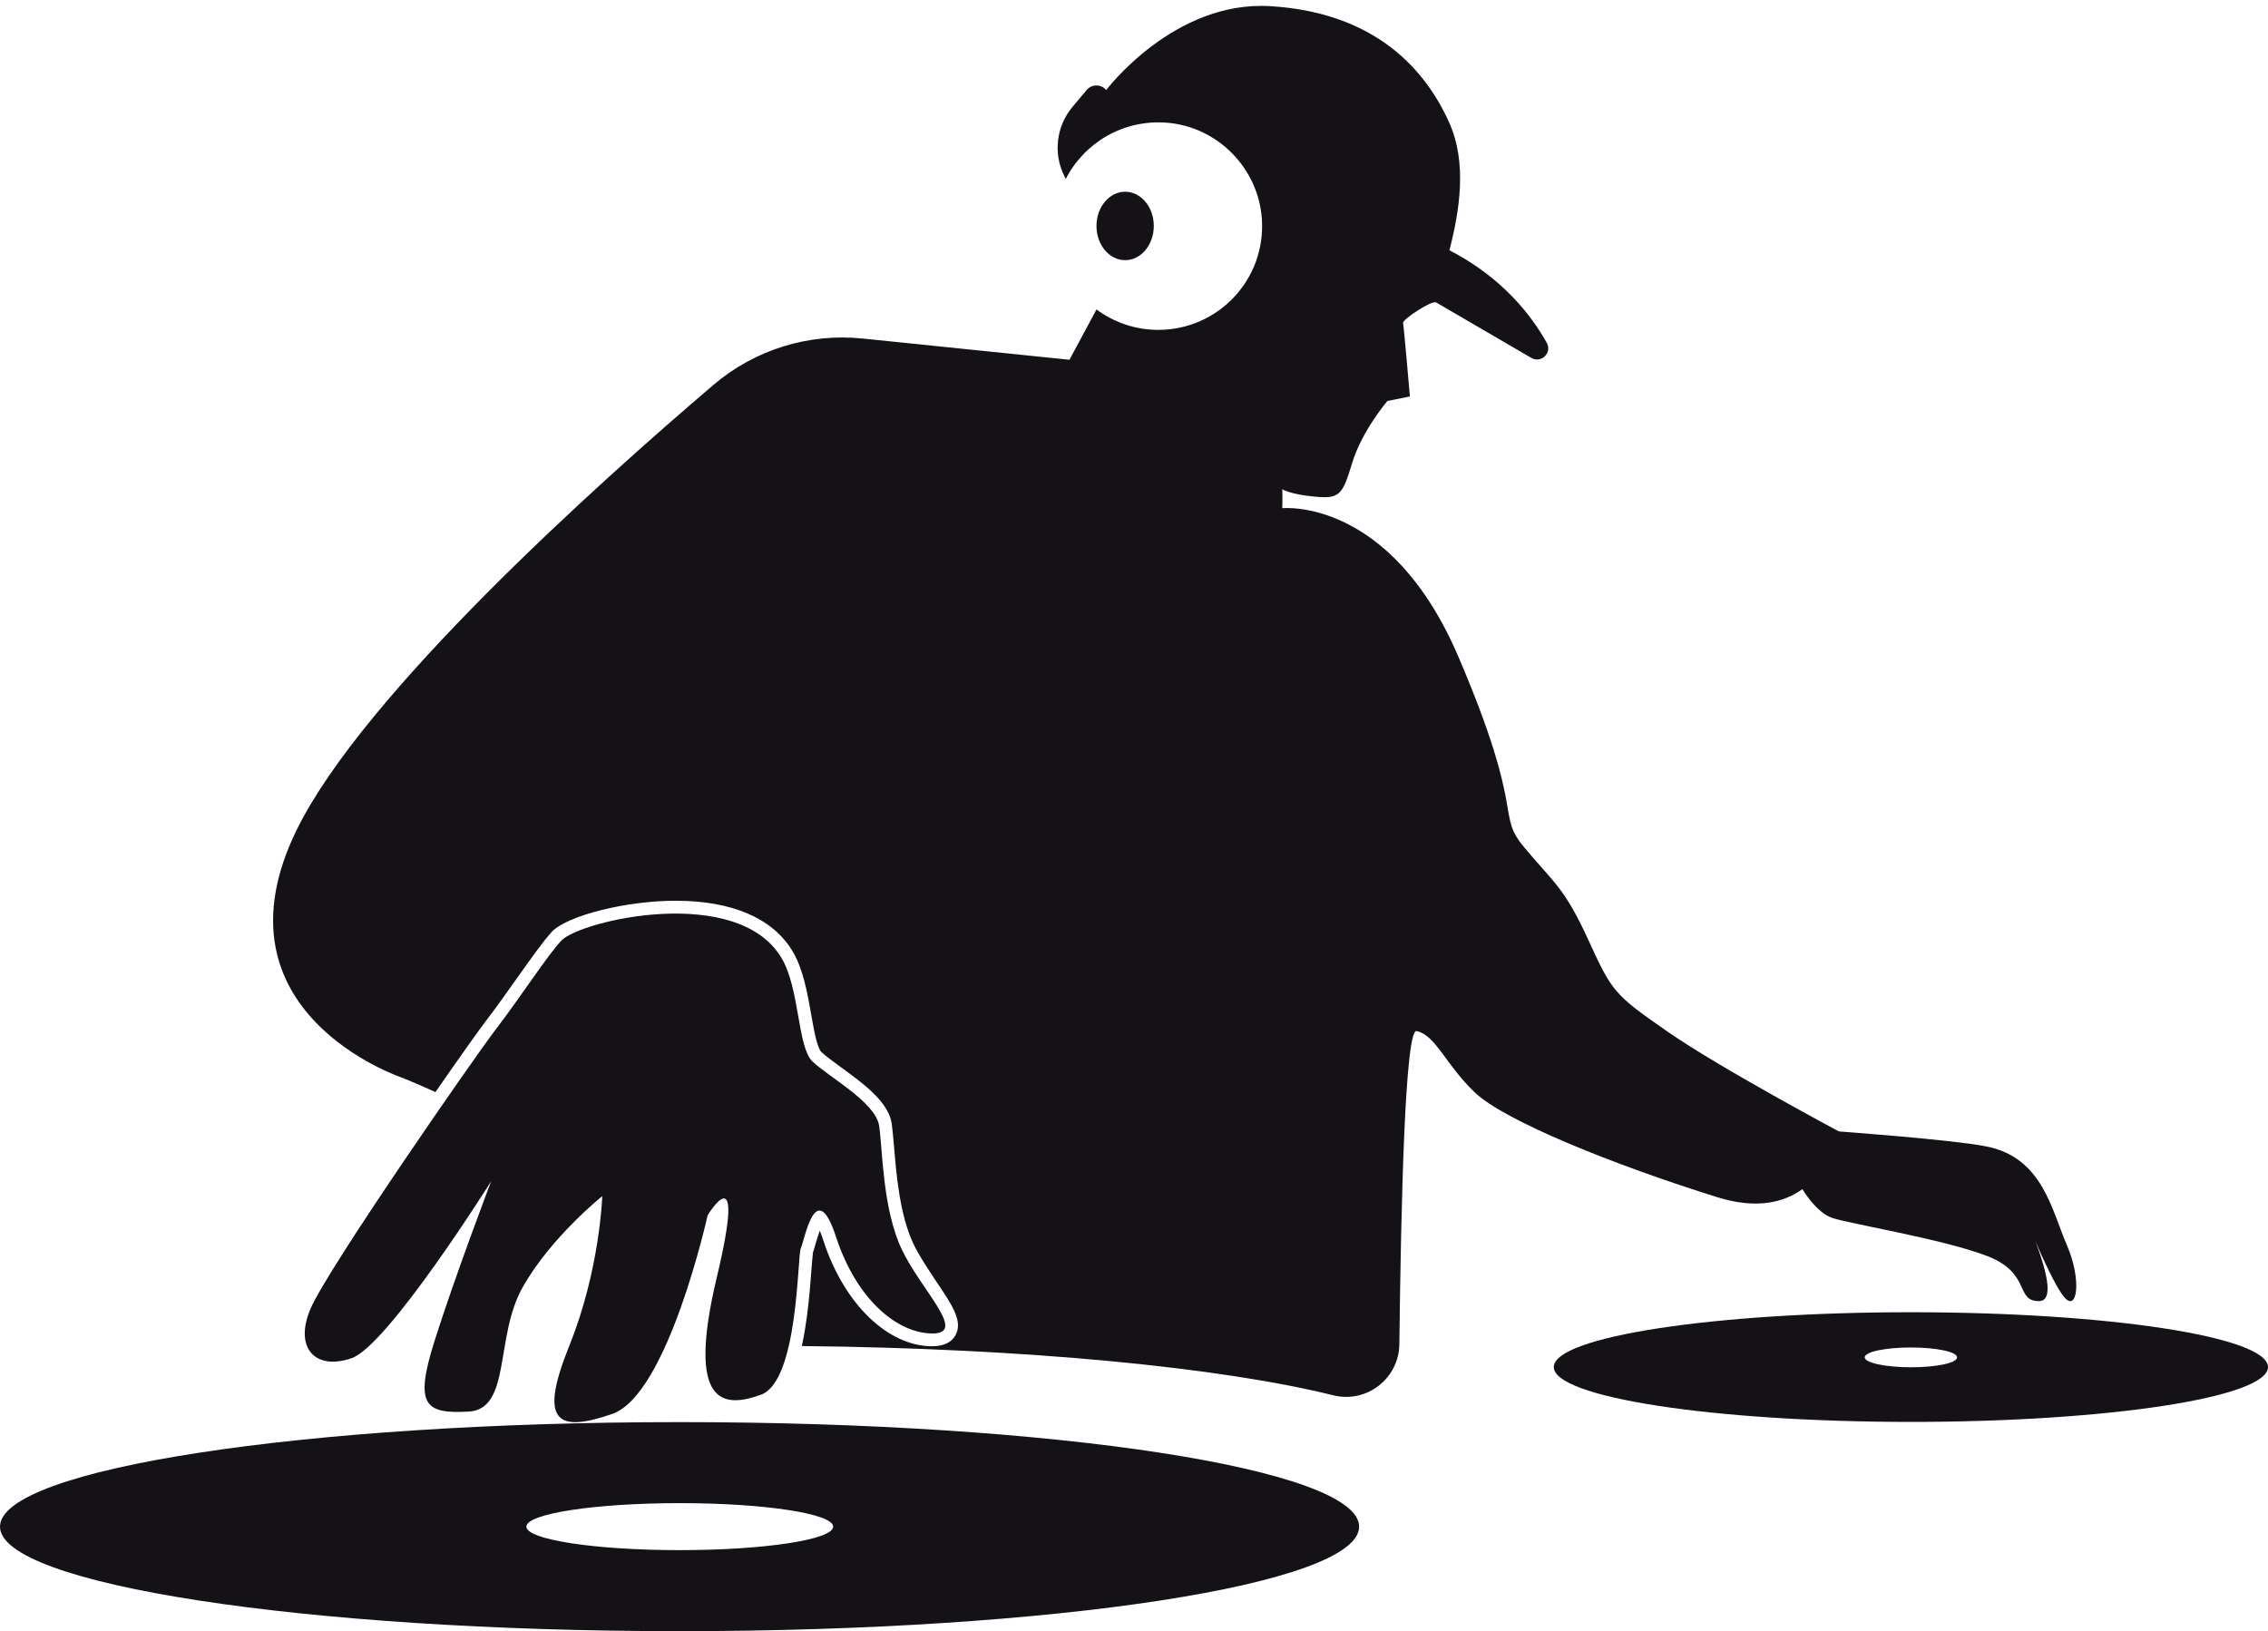 <?xml version="1.0" encoding="UTF-8"?><svg xmlns="http://www.w3.org/2000/svg" xmlns:xlink="http://www.w3.org/1999/xlink" height="791.2" preserveAspectRatio="xMidYMid meet" version="1.0" viewBox="50.0 203.0 1100.0 791.2" width="1100.0" zoomAndPan="magnify"><g><g id="change1_1"><path d="M220.5,861.8c-17.6,6.1-28.1-5-19.8-24.2c8.3-19.3,79.2-121.6,90.2-135.9c11-14.3,24.9-35.7,31.4-42.5 c9.4-9.8,85.3-27.4,106.7,8.4c8.9,14.8,7.7,42.9,14.9,50.1c7.2,7.2,30.8,19.8,32.5,31.4s1.6,40.2,11,60 c9.4,19.8,31.9,40.7,14.9,40.7c-17.1,0-36.9-16.5-46.8-46.8c-9.9-30.3-15.4,2.2-17.1,5.5s-1.1,64.4-19.3,71s-36.3,5.5-21.5-56.7 c14.9-62.2-4.4-30.3-4.4-30.3S374,879.4,347,888.8s-35.8,3.9-20.9-33c14.9-36.9,16-72.6,16-72.6s-24.8,19.8-38.5,44 c-13.8,24.2-5.5,59.4-26.4,60.5c-20.9,1.1-26.4-2.8-16.5-34.1c9.9-31.4,27.5-77.6,27.5-77.6S238.1,855.8,220.5,861.8z" fill="#141217"/></g><g id="change1_2"><ellipse cx="595.7" cy="312.6" fill="#141217" rx="13.9" ry="16.6"/></g><g id="change1_3"><path d="M803.6,866.1c0,14.7,77.5,26.6,173.2,26.6c95.6,0,173.2-11.9,173.2-26.6s-77.5-26.6-173.2-26.6 C881.2,839.5,803.6,851.4,803.6,866.1z M954.4,861.4c0-2.7,10-4.8,22.4-4.8s22.4,2.1,22.4,4.8c0,2.7-10,4.8-22.4,4.8 C964.4,866.2,954.4,864,954.4,861.4z" fill="#141217"/></g><g id="change1_4"><path d="M50,943.5c0,28,147.6,50.7,329.6,50.7c182.1,0,329.6-22.7,329.6-50.7s-147.6-50.7-329.6-50.7 C197.6,892.8,50,915.5,50,943.5z M305.3,943.5c0-6.3,33.3-11.4,74.4-11.4c41.1,0,74.4,5.1,74.4,11.4s-33.3,11.4-74.4,11.4 C338.6,954.9,305.3,949.8,305.3,943.5z" fill="#141217"/></g><g><ellipse cx="416.6" cy="906.5" fill="none" rx="74.4" ry="11.4"/><g id="change1_5"><path d="M1052.4,806.8c-7.4-17.1-11.8-42.3-38.9-47.7c-16.4-3.3-71.6-7.3-71.6-7.3s-58-30.9-83.4-48.6 c-25.4-17.7-26.5-18.8-38.1-44.2c-11.6-25.4-16.6-27.6-30.9-44.7c-14.4-17.1,1.1-14.9-32.1-92.6c-33.2-77.7-85.4-72.2-85.5-72.2 c0.2-5.4,0-9.2,0-9.2s3.8,2.5,15.8,3.6c12,1.1,13.4-0.7,18.1-16.3c4.7-15.6,17.1-30.1,17.1-30.1l10.9-2.2c0,0-2.9-33.8-3.3-35.6 c-0.4-1.8,13.8-10.9,15.6-10c0,0,0-0.1,0.1-0.2l46.5,27.1c4.8,2.8,10.2-2.5,7.5-7.3c-7.3-13.1-21.4-31.6-47.2-44.9 c4.9-19.3,8.7-42.4-0.2-62.1c-13.3-29.5-39.6-53.4-86.5-56.3c-46.9-3-79.8,40.7-79.8,40.7c-2.4-3-7-3-9.5,0l-6.8,8.1 c-7.9,9.4-9.5,22.6-4,33.6l0.7,1.4c8.9-17.4,27.6-28.9,48.9-27.3c24.6,1.9,44.4,21.9,46.2,46.5c2.1,29.5-21.2,54-50.2,54 c-11.3,0-21.6-3.7-30-9.9l0,0l-13.1,24.4l-100.3-10.3c-26.2-2.7-52.4,5.4-72.5,22.6c-56.2,47.9-169.6,149.7-202,215.7 c-43.6,88.9,51.3,120.3,51.3,120.3s6.7,2.7,16,6.9c11.8-17,21.3-30.4,24.7-34.8c4.6-6,9.7-13.2,14.6-20.1 c7.1-10,13.2-18.6,17.2-22.9c7.5-7.8,36-15,59.9-15c27.5,0,47.2,8.5,56.8,24.5c5.1,8.5,7.2,20.2,9,30.5c1.2,6.8,2.8,16.2,4.9,18.3 c1.8,1.8,5.4,4.4,9.2,7.2c11,8,23.5,17,25,27.7c0.4,2.9,0.7,6.6,1.1,10.9c1.1,13.2,2.7,33.1,9.4,47.3c2.9,6.1,7.3,12.5,11.1,18.3 c7.5,11.1,13,19.1,9.4,25.9c-1.9,3.6-5.8,5.5-11.4,5.5c-21.5,0-42.7-20.5-52.7-51.1c-0.7-2.1-1.3-3.7-1.8-5 c-0.9,2.5-1.7,5.3-2.1,6.6c-0.5,1.9-0.9,3.1-1.2,4c-0.2,1.2-0.4,4.7-0.7,7.7c-0.9,12.9-2.2,26.2-4.7,37.7 c108.9,1.1,203.3,10.4,257.8,23.9c16.2,4,31.8-8.2,32-24.8c0.8-69.1,2.8-153.2,8.4-151.9c9.4,2.2,13.8,16,28.2,29.8 c14.4,13.8,67.9,35.3,117.6,50.8c19.2,6,32.3,2.5,41.3-3.9c0,0,6.5,11.2,14.3,13.9c7.8,2.8,53.6,10.2,75.2,18.5 c21.7,8.3,13.4,22.1,25.4,21.9c12-0.3-6.9-40.9-6.9-40.9s12.4,31.1,18.9,38.9C1057.5,839.9,1059.8,823.8,1052.4,806.8z" fill="#141217"/></g><g id="change1_6"><path d="M491,906.5c0,6.3-33.3,11.4-74.4,11.4c-41.1,0-74.4-5.1-74.4-11.4s33.3-11.4,74.4-11.4 C457.7,895.1,491,900.2,491,906.5z" fill="#141217"/></g></g></g></svg>